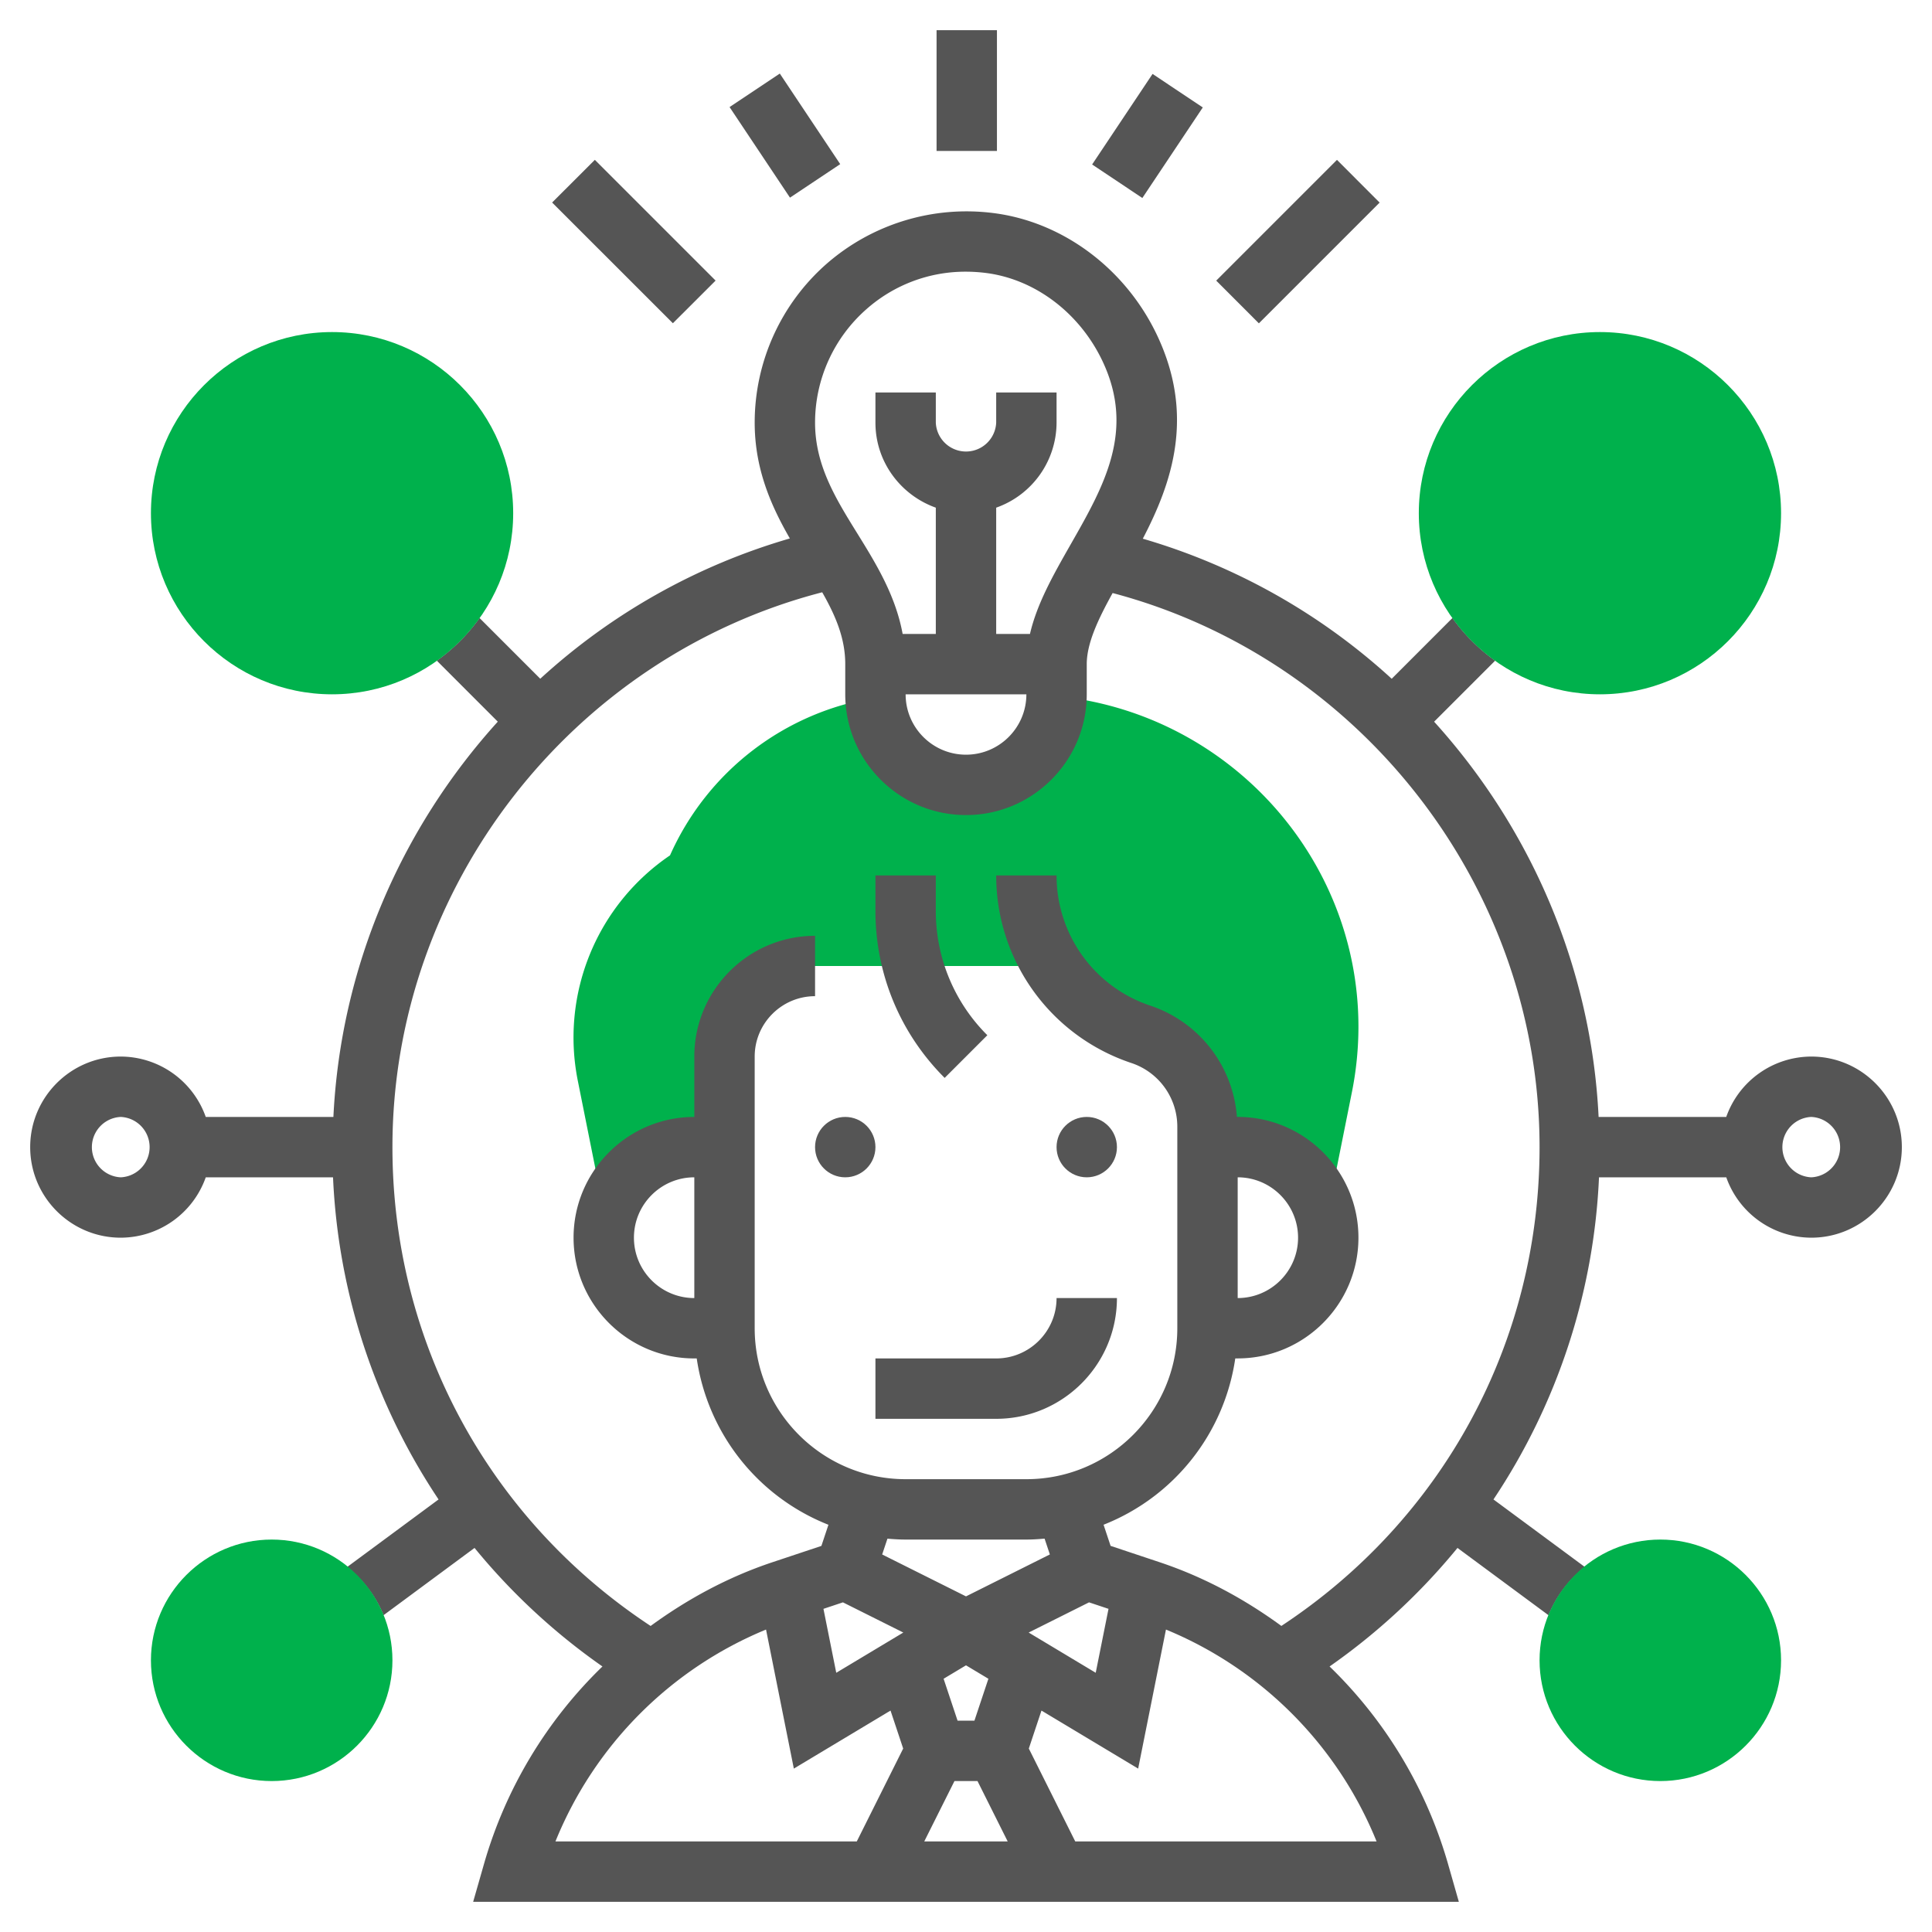 <svg xmlns="http://www.w3.org/2000/svg" version="1.1" xmlns:xlink="http://www.w3.org/1999/xlink" width="512" height="512" x="0" y="0" viewBox="0 0 64 64" style="enable-background:new 0 0 512 512" xml:space="preserve" class=""><g><path fill="#00b14c" d="M34.994 23.058A2.996 2.996 0 0 1 32 26a2.994 2.994 0 0 1-2.989-2.891 8.986 8.986 0 0 0-6.816 5.226 7.292 7.292 0 0 0-3.053 7.473l.833 4.16h.219A2.99 2.99 0 0 1 23 38h1v-3a3 3 0 0 1 3-3h7.884l-.013-.045a5.53 5.53 0 0 0 2.924 2.31A3.225 3.225 0 0 1 40 37.325V38h1c1.292 0 2.384.822 2.806 1.967h.219l.761-3.8c.142-.71.214-1.437.214-2.158 0-5.628-4.342-10.396-10.006-10.951z" opacity="1" data-original="#f0bc5e" class=""></path><circle cx="28" cy="38" r="1" fill="#555555" opacity="1" data-original="#000000" class=""></circle><circle cx="36" cy="38" r="1" fill="#555555" opacity="1" data-original="#000000" class=""></circle><path d="M29 45v2h4c2.206 0 4-1.794 4-4h-2c0 1.103-.897 2-2 2zM32.707 34.293A5.791 5.791 0 0 1 31 30.171V29h-2v1.171c0 2.091.814 4.057 2.293 5.536zM31.025 1h2v4h-2zM24.168 3.547l1.664-1.11 2.001 3-1.664 1.11zM18.29 6.709l1.415-1.414 4 4-1.415 1.413zM36.178 5.449l2.002-3 1.664 1.11-2.002 3zM40.289 9.296l4-4 1.413 1.415-4 4z" fill="#555555" opacity="1" data-original="#000000" class=""></path><path d="M60 35a2.996 2.996 0 0 0-2.816 2h-4.228c-.241-4.953-2.243-9.554-5.449-13.093l2.022-2.022a6.026 6.026 0 0 1-1.414-1.414l-2.013 2.014a20.843 20.843 0 0 0-8.245-4.64c.967-1.854 1.729-4.066.482-6.72-1.043-2.218-3.124-3.776-5.432-4.067a7.05 7.05 0 0 0-5.535 1.69A7.002 7.002 0 0 0 25 14c0 1.539.547 2.763 1.165 3.837a20.838 20.838 0 0 0-8.268 4.647l-2.012-2.012a6.026 6.026 0 0 1-1.414 1.414l2.019 2.02c-3.205 3.538-5.206 8.137-5.446 13.095H6.816A2.995 2.995 0 0 0 4 35c-1.654 0-3 1.346-3 3s1.346 3 3 3a2.996 2.996 0 0 0 2.816-2h4.216a20.863 20.863 0 0 0 3.496 10.671l-3.024 2.235c.523.424.944.966 1.201 1.6l3.015-2.229a21.06 21.06 0 0 0 4.237 3.927 14.766 14.766 0 0 0-3.918 6.521L15.674 63h32.652l-.364-1.275a14.772 14.772 0 0 0-3.918-6.521 21.087 21.087 0 0 0 4.237-3.927l3.015 2.229a3.992 3.992 0 0 1 1.201-1.6l-3.024-2.235A20.87 20.87 0 0 0 52.969 39h4.216a2.996 2.996 0 0 0 2.816 2c1.654 0 3-1.346 3-3S61.654 35 60 35zM28.695 10.248A4.94 4.94 0 0 1 31.993 9c.22 0 .441.014.664.042 1.634.206 3.117 1.331 3.871 2.934 1.082 2.302.041 4.127-1.062 6.06-.569.999-1.114 1.956-1.347 2.965H33v-4.184a2.996 2.996 0 0 0 2-2.816v-1h-2v1a1.001 1.001 0 0 1-2 0v-1h-2v1c0 1.302.839 2.402 2 2.816V21h-1.099c-.233-1.267-.869-2.309-1.495-3.319C27.683 16.515 27 15.413 27 14c0-1.435.618-2.802 1.695-3.752zM34 23c0 1.103-.897 2-2 2s-2-.897-2-2zM4 39a1.001 1.001 0 0 1 0-2 1.001 1.001 0 0 1 0 2zm21.376 14.981.921 4.606 3.203-1.922.419 1.258L28.382 61H18.4a12.78 12.78 0 0 1 6.976-7.019zM30 51h4c.203 0 .404-.013.603-.031l.175.524L32 52.882l-2.777-1.388.175-.524c.198.017.399.03.602.03zm6.721 2.295-.424 2.118-2.221-1.333 2-1zM31.618 59h.763l1 2h-2.764zm.661-2h-.558l-.463-1.389.742-.445.742.445zm-2.356-2.92-2.221 1.333-.424-2.118.645-.215zM45.601 61h-9.982l-1.538-3.077.419-1.258 3.203 1.922.921-4.606A12.784 12.784 0 0 1 45.601 61zm-3.154-7.139c-1.219-.891-2.566-1.622-4.037-2.112l-1.62-.54-.233-.7a7.01 7.01 0 0 0 4.363-5.51H41c2.206 0 4-1.794 4-4s-1.794-4-4-4h-.026a4.213 4.213 0 0 0-2.863-3.684A4.541 4.541 0 0 1 35 29h-2c0 2.823 1.8 5.32 4.479 6.214A2.222 2.222 0 0 1 39 37.325V44c0 2.757-2.243 5-5 5h-4c-2.757 0-5-2.243-5-5v-9c0-1.103.897-2 2-2v-2c-2.206 0-4 1.794-4 4v2c-2.206 0-4 1.794-4 4s1.794 4 4 4h.08a7.013 7.013 0 0 0 4.363 5.51l-.233.7-1.62.54c-1.471.49-2.818 1.221-4.037 2.112C16.189 50.328 13 44.452 13 38c0-8.627 5.95-16.234 14.237-18.38.441.775.763 1.522.763 2.38v1c0 2.206 1.794 4 4 4s4-1.794 4-4v-1c0-.696.385-1.501.857-2.355C45.091 21.824 51 29.417 51 38c0 6.452-3.189 12.328-8.553 15.861zM41 39c1.103 0 2 .897 2 2s-.897 2-2 2zm-18 4c-1.103 0-2-.897-2-2s.897-2 2-2zm37-4a1.001 1.001 0 0 1 0-2 1.001 1.001 0 0 1 0 2z" fill="#555555" opacity="1" data-original="#000000" class=""></path><path fill="#00b14c" d="M9 59c-2.206 0-4-1.794-4-4s1.794-4 4-4 4 1.794 4 4-1.794 4-4 4zM11 23c-3.309 0-6-2.691-6-6s2.691-6 6-6 6 2.691 6 6-2.691 6-6 6zM55 59c-2.206 0-4-1.794-4-4s1.794-4 4-4 4 1.794 4 4-1.794 4-4 4zM53 23c-3.309 0-6-2.691-6-6s2.691-6 6-6 6 2.691 6 6-2.691 6-6 6z" opacity="1" data-original="#f0bc5e" class=""></path></g></svg>
